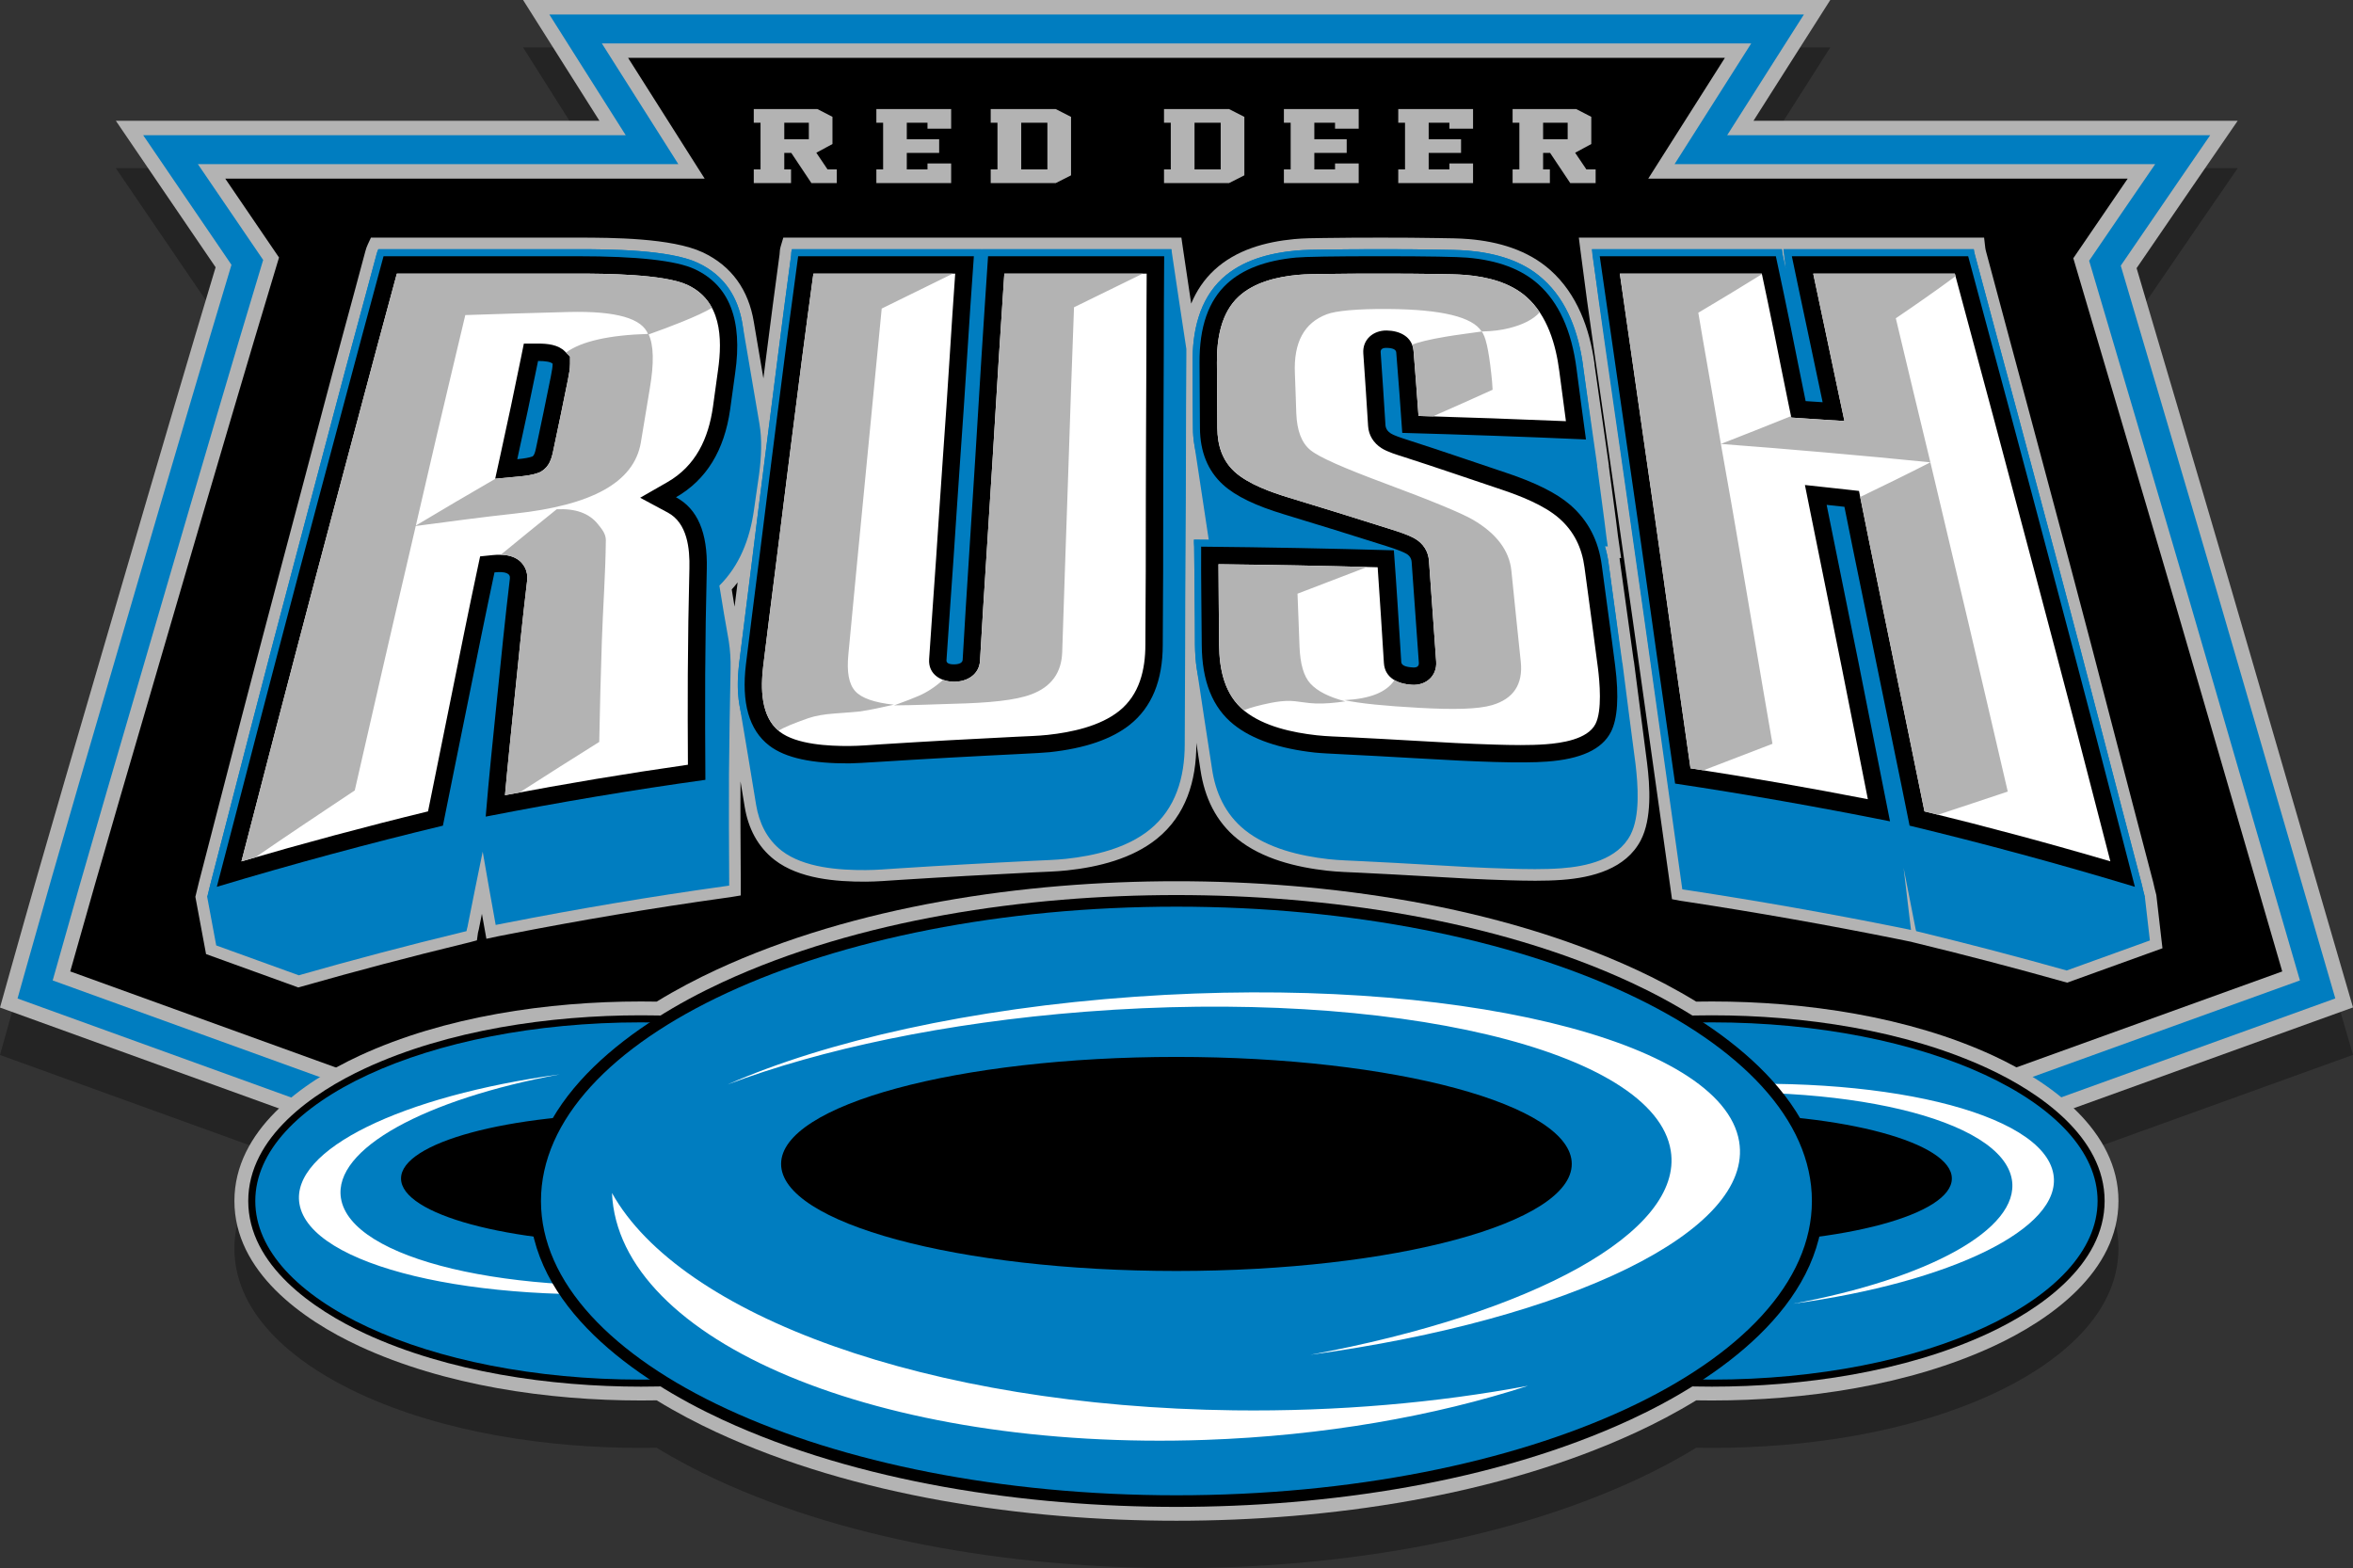 <?xml version="1.0" encoding="utf-8"?>
<!-- Generator: Adobe Illustrator 16.0.0, SVG Export Plug-In . SVG Version: 6.00 Build 0)  -->
<!DOCTYPE svg PUBLIC "-//W3C//DTD SVG 1.1//EN" "http://www.w3.org/Graphics/SVG/1.1/DTD/svg11.dtd">
<svg version="1.1" id="Layer_1" xmlns="http://www.w3.org/2000/svg" xmlns:xlink="http://www.w3.org/1999/xlink" x="0px" y="0px"
	 width="595.537px" height="396.902px" viewBox="0 0 595.537 396.902" enable-background="new 0 0 595.537 396.902"
	 xml:space="preserve">
<rect x="0" y="0" width="595.537" height="396.902" fill="#333333" stroke="none"/>
<g id="Layer_1_1_" opacity="0.3">
	<path d="M595.537,266.982l-2.884-9.901c-4.628-15.89-9.245-31.78-13.872-47.669c-4.631-15.903-9.225-31.816-13.877-47.712
		c-4.658-15.914-9.363-31.813-14.053-47.718c-3.354-11.373-6.726-22.741-10.087-34.111c4.574-6.705,9.154-13.406,13.755-20.094
		l11.834-17.21H443.803c2.896-4.563,5.794-9.124,8.694-13.684L463.236,12h-20.009c-48.492,0-96.986,0-145.48,0
		c-48.474,0-96.947,0-145.422,0h-19.938l10.651,16.855c2.889,4.571,5.78,9.142,8.674,13.71H29.32l11.687,17.168
		c4.519,6.639,9.042,13.276,13.566,19.911c-3.444,11.435-6.841,22.883-10.218,34.337c-4.689,15.906-9.368,31.813-14,47.735
		c-4.626,15.903-9.298,31.792-13.929,47.695c-4.631,15.903-9.201,31.825-13.672,47.774L0,267.012l9.595,3.471
		c20.337,7.357,40.676,14.713,61.013,22.07c-6.572,6.279-11.28,14.078-11.28,23.42c0,17.813,17.108,30.025,31.654,36.764
		c21.489,9.953,47.698,13.73,71.245,13.73c1.319,0,2.646-0.012,3.979-0.035c5.041,3.088,10.184,5.772,15.113,8.057
		c35.099,16.256,77.975,22.415,116.433,22.415s81.335-6.159,116.434-22.415c4.93-2.283,10.071-4.969,15.112-8.057
		c1.334,0.023,2.661,0.035,3.979,0.035c23.547,0,49.756-3.777,71.246-13.73c14.546-6.737,31.652-18.95,31.652-36.764
		c0-9.369-4.733-17.187-11.337-23.475c20.331-7.339,40.663-14.674,60.994-22.014L595.537,266.982z"/>
</g>
<g id="Layer_1_copy">
	<g>
		<path fill="#B3B3B3" d="M540.766,67.871c3.361,11.371,6.733,22.739,10.087,34.111c4.688,15.905,9.395,31.805,14.053,47.718
			c4.652,15.896,9.246,31.809,13.877,47.712c4.627,15.889,9.244,31.779,13.872,47.669l2.884,9.901l-9.702,3.502
			c-47.648,17.201-95.309,34.367-142.924,51.66c-47.199,17.141-94.377,34.336-141.531,51.598l-3.774,1.382l-3.775-1.38
			c-47.159-17.251-94.33-34.469-141.532-51.6c-47.554-17.26-95.132-34.453-142.704-51.662L0,255.012l2.754-9.824
			c4.471-15.949,9.041-31.871,13.672-47.774c4.631-15.902,9.302-31.792,13.929-47.695c4.632-15.922,9.311-31.83,14-47.735
			c3.377-11.455,6.773-22.903,10.218-34.337c-4.525-6.635-9.047-13.272-13.566-19.911L29.32,30.566h122.393
			c-2.894-4.569-5.786-9.139-8.674-13.71L132.388,0h19.938c48.475,0,96.948,0,145.422,0c48.494,0,96.988,0,145.48,0h20.009
			l-10.738,16.882c-2.9,4.56-5.798,9.122-8.694,13.684h122.551l-11.834,17.21C549.92,54.465,545.34,61.166,540.766,67.871
			L540.766,67.871z"/>
		<path fill="#007DC0" d="M58.583,67.026c-4.853-7.115-9.703-14.233-14.55-21.354l-7.791-11.445H158.37
			c-4.083-6.44-8.162-12.883-12.236-19.329l-7.1-11.237h13.292c48.475,0,96.948,0,145.422,0c48.494,0,96.988,0,145.48,0h13.34
			l-7.159,11.255c-4.093,6.434-8.182,12.872-12.268,19.311h122.25l-7.89,11.474c-4.93,7.168-9.838,14.353-14.741,21.541
			c3.524,11.926,7.063,23.847,10.579,35.775c4.688,15.902,9.393,31.8,14.05,47.711c4.653,15.894,9.245,31.806,13.876,47.707
			c4.626,15.889,9.245,31.78,13.872,47.668l1.922,6.603l-6.468,2.335c-47.652,17.197-95.313,34.368-142.931,51.662
			c-47.202,17.143-94.383,34.339-141.54,51.602l-2.517,0.922l-2.517-0.922c-47.164-17.242-94.335-34.469-141.54-51.602
			c-47.555-17.26-95.134-34.453-142.708-51.664l-6.396-2.314l1.836-6.55c4.468-15.938,9.034-31.848,13.662-47.739
			c4.63-15.902,9.303-31.792,13.93-47.695c4.631-15.918,9.308-31.822,13.996-47.723C51.407,91.011,54.969,79.011,58.583,67.026
			L58.583,67.026z"/>
		<path fill="#B3B3B3" d="M528.753,65.986c3.851,13.042,7.728,26.092,11.563,39.103c4.682,15.879,9.397,31.825,14.045,47.697
			c4.658,15.916,9.25,31.818,13.873,47.696c4.624,15.879,9.249,31.789,13.871,47.668c-47.743,17.232-95.498,34.438-142.943,51.668
			c-47.292,17.175-94.564,34.404-141.558,51.607c-47.051-17.203-94.211-34.425-141.557-51.607
			c-47.449-17.221-95.084-34.436-142.714-51.668c4.452-15.879,9.017-31.789,13.642-47.668c4.624-15.878,9.303-31.79,13.93-47.696
			c4.62-15.88,9.306-31.818,13.988-47.697c3.854-13.075,7.749-26.19,11.715-39.296c-5.512-8.081-11.019-16.161-16.52-24.241H171.69
			c-6.468-10.188-12.926-20.377-19.364-30.565c48.464,0,96.958,0,145.422,0c48.465,0,96.988,0,145.48,0
			c-6.479,10.187-12.943,20.379-19.404,30.565h121.644C539.868,49.693,534.306,57.843,528.753,65.986L528.753,65.986z"/>
		<path d="M297.603,347.527c46.747-17.111,93.518-34.158,140.309-51.151c46.547-16.903,93.137-33.69,139.717-50.502
			c-4.305-14.789-8.604-29.579-12.91-44.367c-4.629-15.896-9.221-31.803-13.871-47.692c-4.655-15.904-9.356-31.795-14.044-47.69
			c-3.844-13.037-7.713-26.066-11.562-39.101l-0.491-1.665l0.978-1.435c4.256-6.241,8.514-12.479,12.783-18.71H417.165l3.566-5.624
			c5.272-8.315,10.549-16.631,15.829-24.942c-46.271,0-92.543,0-138.813,0c-46.258,0-92.516,0-138.774,0
			c5.262,8.318,10.533,16.631,15.808,24.941l3.57,5.625H57.012c4.205,6.174,8.412,12.346,12.621,18.517l0.987,1.447l-0.507,1.677
			c-3.956,13.074-7.845,26.169-11.708,39.271c-4.685,15.888-9.357,31.78-13.984,47.685c-4.627,15.904-9.3,31.795-13.931,47.698
			c-4.3,14.769-8.548,29.552-12.711,44.359c46.51,16.825,93.025,33.636,139.518,50.51
			C204.088,313.359,250.849,330.434,297.603,347.527L297.603,347.527z"/>
		<path fill="#B3B3B3" d="M211.794,46.345h-6.425l-5.094-7.636H198.5v4.174h1.712v3.462h-9.434v-3.462h1.712V31.06h-1.712v-3.461
			h16.099l3.818,1.971v6.883l-4.085,2.207l2.846,4.224h2.338V46.345L211.794,46.345z M198.5,35.234h6.214V31.06H198.5V35.234
			L198.5,35.234z M221.804,46.345v-3.462h1.712V31.06h-1.712v-3.461h18.931v4.976h-5.988V31.06h-5.242v4.175h8.194v3.474h-8.194
			v4.174h5.242v-1.515h5.988v4.977H221.804L221.804,46.345z M267.197,27.599l3.881,1.983v14.795l-3.881,1.968h-16.452v-3.462h1.712
			V31.06h-1.712v-3.461H267.197L267.197,27.599z M265.09,42.883V31.06h-6.623v11.823H265.09L265.09,42.883z M311.061,27.599
			l3.883,1.983v14.795l-3.883,1.968h-16.452v-3.462h1.712V31.06h-1.712v-3.461H311.061L311.061,27.599z M308.953,42.883V31.06
			h-6.622v11.823H308.953L308.953,42.883z M324.952,46.345v-3.462h1.712V31.06h-1.712v-3.461h18.931v4.976h-5.988V31.06h-5.241
			v4.175h8.193v3.474h-8.193v4.174h5.241v-1.515h5.988v4.977H324.952L324.952,46.345z M353.894,46.345v-3.462h1.713V31.06h-1.713
			v-3.461h18.932v4.976h-5.988V31.06h-5.241v4.175h8.193v3.474h-8.193v4.174h5.241v-1.515h5.988v4.977H353.894L353.894,46.345z
			 M403.851,46.345h-6.425l-5.095-7.636h-1.775v4.174h1.714v3.462h-9.436v-3.462h1.712V31.06h-1.712v-3.461h16.099l3.818,1.971
			v6.883l-4.085,2.207l2.847,4.224h2.338V46.345L403.851,46.345z M390.556,35.234h6.216V31.06h-6.216V35.234L390.556,35.234z"/>
		<path fill="#B3B3B3" d="M302.791,187.998c0,0.125,0,0.249,0,0.373c0,9.188-2.603,17.982-10,23.932
			c-6.272,5.045-14.816,7.151-22.675,7.991c-2.813,0.302-5.64,0.365-8.464,0.505c-5.646,0.281-11.29,0.58-16.935,0.891
			c-5.677,0.312-11.353,0.664-17.028,1.02c-2.854,0.18-5.709,0.43-8.57,0.441c-7.559,0.031-16.868-0.717-23.055-5.493
			c-4.337-3.351-6.7-8.101-7.578-13.425c-0.354-2.151-0.71-4.303-1.066-6.451c-0.053,8.273,0.019,16.549,0.063,24.822
			c0.003,0.518,0,1.033,0,1.549v2.486l-2.451,0.407c-0.539,0.091-1.081,0.168-1.544,0.22c-18.462,2.577-36.849,5.68-55.142,9.264
			c-0.758,0.148-1.521,0.281-2.276,0.443l-2.965,0.635l-0.537-2.982c-0.2-1.109-0.399-2.221-0.599-3.329
			c-0.257,1.291-0.514,2.583-0.771,3.874l-0.023,0.112l-0.031,0.11c-0.06,0.215-0.14,0.467-0.17,0.688l-0.268,1.923l-1.875,0.505
			c-0.385,0.104-0.771,0.198-1.083,0.264c-13.848,3.354-27.626,6.994-41.329,10.897l-0.911,0.261l-23.356-8.449l-2.703-14.494
			l0.148-0.611c0.256-1.055,0.498-2.111,0.769-3.163c3.425-13.3,6.879-26.594,10.323-39.889
			c3.448-13.313,6.962-26.606,10.477-39.901c3.517-13.302,7.076-26.593,10.573-39.9c3.501-13.325,7.188-26.6,10.713-39.854
			c0.153-0.629,0.373-1.244,0.646-1.83l0.789-1.696h1.871c16.831,0,33.662,0,50.494,0c8.696,0,23.777,0.087,31.544,3.699
			c7.446,3.463,11.667,9.642,12.989,17.599c0.794,4.776,1.611,9.548,2.431,14.32c0.24-1.897,0.48-3.795,0.721-5.692
			c1.084-8.563,2.214-17.12,3.37-25.672c0.015-0.732,0.112-1.452,0.323-2.159l0.625-2.094h2.185c15.843,0,31.686,0,47.528,0h0.537
			c15.988,0,31.976,0,47.963,0h2.541l0.363,2.515c0.682,4.732,1.396,9.459,2.115,14.186c1.318-3.167,3.223-6.078,5.895-8.543
			c5.49-5.067,12.907-7.094,20.179-7.785c2.482-0.236,4.977-0.238,7.468-0.277c4.872-0.077,9.743-0.096,14.616-0.096
			c4.843,0,9.684,0.026,14.524,0.114c2.526,0.046,5.056,0.045,7.576,0.256c7.491,0.625,14.975,2.784,20.685,7.89
			c6.743,6.03,9.91,14.763,11.12,23.525l0.027,0.2v0.199c1.201,8.336,2.356,16.679,3.563,25.014l0.082,0.565l-0.024,0.104v0.003
			c0.76,5.945,1.621,11.877,2.321,17.767c0.1,0.703,0.2,1.405,0.304,2.107l0.485,3.354H409.9c0.053,0.342,0.098,0.686,0.134,1.033
			c1.144,8.277,2.29,16.554,3.437,24.83c0.062,0.21,0.1,0.428,0.116,0.651c1.062,8.439,2.211,16.866,3.275,25.305
			c0.749,5.945,1.245,14.135-1.57,19.577c-3.783,7.309-12.323,9.49-19.896,10.053c-4.538,0.338-9.112,0.233-13.657,0.103
			c-6.802-0.196-13.595-0.571-20.384-0.987c-5.621-0.344-11.247-0.613-16.872-0.906c-2.859-0.149-5.728-0.205-8.574-0.524
			c-7.849-0.884-16.447-2.981-22.712-8.028c-5.495-4.43-8.323-10.57-9.357-17.439C303.492,192.599,303.144,190.298,302.791,187.998
			L302.791,187.998z M186.693,147.407c-0.471,0.61-0.968,1.205-1.493,1.783c0.235,1.454,0.472,2.907,0.713,4.36
			C186.174,151.502,186.435,149.455,186.693,147.407L186.693,147.407z M448.175,60.14h3.216c16.056,0,32.11,0,48.166,0h2.612
			l0.301,2.596c0.035,0.302,0.118,0.616,0.175,0.852c3.54,13.315,7.156,26.61,10.725,39.918c3.566,13.301,7.134,26.603,10.678,39.91
			c3.538,13.29,7.029,26.592,10.479,39.906c3.443,13.3,6.933,26.588,10.421,39.876l0.013,0.052c0.242,0.996,0.438,2.012,0.725,2.994
			l0.07,0.24l0.028,0.248c0.417,3.656,0.834,7.312,1.261,10.966l0.271,2.31l-24.128,8.706l-0.906-0.254
			c-12.267-3.449-24.593-6.678-36.974-9.688c-0.359-0.088-0.722-0.166-1.081-0.264l-0.491-0.133l-0.634-0.126
			c-0.894-0.177-1.791-0.343-2.589-0.531c-17.886-3.608-35.858-6.778-53.824-9.521c-0.48-0.062-0.96-0.127-1.437-0.217l-2.072-0.39
			l-0.292-2.087c-3.188-22.795-6.397-45.587-9.611-68.379c-3.217-22.805-6.525-45.597-9.814-68.392
			c-1.216-8.422-2.382-16.851-3.447-25.292l-0.417-3.301h3.327C418.005,60.14,433.09,60.14,448.175,60.14L448.175,60.14z"/>
		<path fill="#007DC0" d="M400.643,92.326c0,0.057,0,0.095,0,0.151c0,0.02,0,0.038,0,0.057c1.216,8.42,2.379,16.821,3.594,25.223
			c-0.052,0.208,0,0.415,0.051,0.625c0.759,5.941,1.619,11.863,2.327,17.804c0.102,0.72,0.202,1.42,0.304,2.119
			c-0.253,0-0.506,0-0.709-0.018c0.405,1.381,0.76,2.818,0.911,4.333c1.163,8.421,2.327,16.821,3.491,25.222
			c0.051,0.057,0.051,0.114,0.051,0.171c1.063,8.458,2.176,16.935,3.288,25.412c0.606,5.165,1.215,13.056-1.266,17.86
			c-3.288,6.34-11.23,8.006-17.506,8.479c-4.4,0.32-9.006,0.228-13.355,0.094c-6.78-0.188-13.561-0.565-20.289-0.982
			c-5.667-0.341-11.282-0.625-16.898-0.909c-2.731-0.149-5.667-0.207-8.398-0.51c-7.186-0.813-15.382-2.726-21.199-7.397
			c-4.958-4.013-7.438-9.537-8.298-15.593c-1.315-8.401-2.58-16.801-3.845-25.222c-0.305-1.968-0.404-3.993-0.457-6.036
			c0-8.268-0.15-16.556-0.201-24.825c-0.051-0.586-0.051-1.192-0.051-1.797c0.606,0.019,1.215,0.019,1.821,0.019s1.265,0,1.923,0.02
			c-1.215-8.119-2.479-16.254-3.693-24.39c-0.202-1.249-0.305-2.517-0.305-3.842c-0.05-5.525-0.101-11.049-0.101-16.575
			c-0.052-7.813,1.619-15.875,7.539-21.362c5.009-4.598,11.889-6.396,18.467-7.021c2.378-0.227,4.857-0.227,7.235-0.265
			c4.806-0.075,9.714-0.095,14.57-0.095s9.663,0.02,14.471,0.113c2.429,0.039,4.958,0.056,7.388,0.246
			c6.881,0.586,13.813,2.479,18.972,7.153C396.696,76.092,399.53,84.265,400.643,92.326L400.643,92.326z M122.168,215.542
			c1.062,6.187,2.176,12.375,3.289,18.562c0.709-0.151,1.518-0.303,2.327-0.453c18.316-3.596,36.733-6.698,55.3-9.291
			c0.506-0.057,1.012-0.131,1.468-0.207c0-0.514,0-1.021,0-1.532c-0.051-8.856-0.101-17.729-0.051-26.586
			c0.102-8.93,0.203-17.842,0.405-26.773c0.051-2.328-0.101-4.711-0.455-7c-0.86-4.674-1.62-9.348-2.378-14.04
			c5.009-4.976,7.691-11.598,8.753-19.148c0.456-3.046,0.86-6.113,1.315-9.158c0.557-4.315,0.759-8.705,0.051-12.772
			c-1.417-8.401-2.884-16.802-4.301-25.223c-1.062-6.489-4.351-12.185-11.333-15.42c-7.134-3.33-22.515-3.425-30.307-3.425
			c-16.848,0-33.696,0-50.494,0c-0.203,0.436-0.354,0.871-0.456,1.287c-3.542,13.322-7.236,26.623-10.726,39.905
			c-3.491,13.283-7.083,26.604-10.574,39.905c-3.542,13.301-7.033,26.603-10.473,39.886c-3.44,13.282-6.881,26.584-10.321,39.885
			c-0.253,1.043-0.506,2.082-0.759,3.123l2.279,12.227l20.888,7.557c13.749-3.918,27.582-7.572,41.442-10.928
			c0.354-0.076,0.657-0.15,1.012-0.246c0.05-0.359,0.152-0.719,0.253-1.078C119.587,228.236,120.853,221.898,122.168,215.542
			L122.168,215.542z M187.183,178.531c-0.658-3.5-0.506-7.208-0.101-10.691c1.062-8.59,2.176-17.199,3.238-25.789
			c1.062-8.59,2.125-17.2,3.239-25.81c1.112-8.608,2.201-17.221,3.288-25.808c1.088-8.593,2.227-17.218,3.39-25.828
			c0-0.511,0.051-1.022,0.203-1.533c15.988,0,31.976,0,48.015,0c-0.051,0.039-0.051,0.076-0.051,0.095c0-0.019,0-0.056,0.102-0.095
			c15.988,0,31.976,0,47.963,0c1.215,8.42,2.53,16.84,3.793,25.241c0,0.606,0,1.192,0,1.779c-0.05,8.192-0.101,16.385-0.101,24.578
			c0,8.194-0.052,16.386-0.101,24.58c-0.052,8.193-0.103,16.385-0.103,24.561c0,8.173-0.103,16.367-0.103,24.559
			c0,8.382-2.275,16.329-8.903,21.646c-5.818,4.692-13.964,6.586-21.149,7.36c-2.732,0.284-5.566,0.358-8.297,0.492
			c-5.616,0.282-11.283,0.567-16.949,0.89c-5.718,0.303-11.384,0.662-17.051,1.021c-2.783,0.17-5.667,0.437-8.399,0.437
			c-6.678,0.038-15.634-0.567-21.25-4.883c-3.794-2.952-5.717-7.095-6.476-11.58C190.016,195.353,188.6,186.952,187.183,178.531
			L187.183,178.531z M451.946,67.993c-0.253-1.173-0.506-2.365-0.759-3.538c-0.052-0.455-0.151-0.909-0.202-1.382
			c-16.039,0-32.077,0-48.065,0c1.063,8.42,2.228,16.84,3.44,25.241c3.288,22.799,6.603,45.616,9.814,68.401
			c3.211,22.776,6.426,45.602,9.613,68.383c0.404,0.074,0.81,0.131,1.265,0.188c18.113,2.764,36.125,5.941,54.035,9.556
			c0.811,0.188,1.721,0.359,2.58,0.53c-0.605-5.225-1.265-10.467-1.872-15.705c0.962,4.977,1.974,9.951,2.936,14.93
			c0.051,0.358,0.151,0.717,0.253,1.077c0.354,0.097,0.709,0.17,1.013,0.246c12.414,3.019,24.787,6.261,37.074,9.715l21.056-7.598
			c-0.427-3.654-0.844-7.312-1.261-10.972c-0.306-1.041-0.506-2.082-0.761-3.125c-3.49-13.301-6.98-26.604-10.422-39.884
			c-3.439-13.283-6.932-26.584-10.474-39.886c-3.542-13.302-7.106-26.597-10.676-39.905c-3.564-13.294-7.185-26.603-10.727-39.924
			c-0.102-0.416-0.203-0.832-0.253-1.268c-16.089,0-32.128,0-48.166,0C451.542,64.721,451.744,66.365,451.946,67.993L451.946,67.993
			z"/>
		<path fill="#007DC0" d="M465.304,129.903c-0.253-0.019-0.506-0.057-0.759-0.075c2.529,12.544,5.061,25.07,7.538,37.635
			c2.682,13.339,5.313,26.679,7.944,40.018c0.15,0.891,0.354,1.779,0.556,2.67c-0.91-0.172-1.82-0.342-2.631-0.53
			c-18.012-3.614-36.074-6.792-54.288-9.556c-0.405-0.058-0.86-0.113-1.266-0.188c-0.102-0.417-0.102-0.833-0.151-1.269
			c-1.568-11.125-3.213-22.248-4.756-33.358c-1.542-11.102-3.188-22.232-4.756-33.358c-1.568-11.126-3.163-22.256-4.757-33.377
			c-1.594-11.129-3.237-22.252-4.856-33.377c-0.102-0.681-0.151-1.362-0.202-2.063c0.657,0,1.366,0,2.074,0
			c14.875,0,29.75,0,44.574,0c0.455,0,0.91,0,1.417,0c0.051,0.473,0.151,0.927,0.201,1.381c1.315,6.112,2.58,12.223,3.846,18.354
			c1.112,5.676,2.276,11.353,3.439,17.029c0.253,0.019,0.456,0.019,0.658,0.038c-1.164-5.373-2.327-10.747-3.44-16.14
			c-1.314-6.149-2.631-12.317-3.896-18.467c-0.203-0.719-0.305-1.457-0.404-2.195c0.707,0,1.468,0,2.227,0
			c14.875,0,29.75,0,44.625,0c0.403,0,0.858,0,1.314,0c0.05,0.436,0.151,0.852,0.253,1.268c3.542,13.321,7.161,26.63,10.728,39.923
			c3.567,13.309,7.134,26.604,10.675,39.906c3.542,13.301,7.033,26.604,10.474,39.886c3.439,13.283,6.932,26.583,10.423,39.886
			c0.253,1.041,0.454,2.08,0.759,3.123c-1.012-0.305-2.073-0.606-3.035-0.909c-18.821-5.657-37.795-10.823-56.92-15.459
			c-0.354-0.075-0.708-0.15-1.063-0.246c-0.102-0.358-0.203-0.72-0.203-1.078c-2.73-13.434-5.515-26.887-8.297-40.322
			C470.717,156.015,467.985,142.959,465.304,129.903L465.304,129.903z M341.801,137.226c-5.768-1.816-11.586-3.595-17.354-5.354
			c-5.363-1.627-11.891-4.031-16.089-7.89c-4.504-4.087-6.377-9.537-6.428-15.591c-0.05-5.525-0.101-11.051-0.101-16.575
			c-0.05-7.816,1.62-15.876,7.54-21.363c5.009-4.598,11.889-6.396,18.467-7.02c2.378-0.227,4.857-0.227,7.235-0.265
			c4.806-0.075,9.714-0.095,14.57-0.095s9.663,0.02,14.472,0.113c2.428,0.038,4.957,0.057,7.387,0.246
			c6.881,0.587,13.813,2.479,18.972,7.153c6.428,5.695,9.209,14.248,10.271,22.573c0.759,5.941,1.619,11.863,2.327,17.805
			c0.151,0.72,0.203,1.42,0.304,2.12c-0.708-0.019-1.416-0.057-2.125-0.094c-12.852-0.549-25.702-1.022-38.554-1.419
			c6.426,2.119,12.801,4.294,19.227,6.433c5.565,1.892,12.193,4.541,16.696,8.458c4.908,4.276,7.64,9.801,8.551,16.329
			c1.164,8.458,2.276,16.935,3.339,25.412c0.658,5.165,1.267,13.055-1.265,17.861c-3.238,6.339-11.231,8.004-17.606,8.478
			c-4.353,0.321-9.007,0.228-13.408,0.095c-6.729-0.189-13.56-0.568-20.339-0.984c-5.615-0.341-11.282-0.624-16.898-0.908
			c-2.731-0.15-5.717-0.208-8.448-0.511c-7.236-0.813-15.432-2.725-21.302-7.398c-6.577-5.317-8.753-13.301-8.804-21.627
			c0-8.269-0.151-16.556-0.201-24.825c-0.053-0.586-0.053-1.192-0.053-1.798c0.607,0.02,1.215,0.02,1.822,0.02
			C316.605,136.696,329.152,136.904,341.801,137.226L341.801,137.226z M356.372,166.971c0.253,0.075,0.658,0.132,0.962,0.151
			c-0.607-8.23-1.266-16.48-1.821-24.711c-0.051-0.341-0.102-0.549-0.404-0.701c-0.151-0.075-0.253-0.132-0.404-0.208
			C355.31,149.999,355.815,158.494,356.372,166.971L356.372,166.971z M353.084,108.295c-0.405-6.149-0.911-12.28-1.417-18.41
			c-0.102-0.02-0.253-0.039-0.404-0.039c0.404,5.847,0.811,11.713,1.163,17.579c0.051,0.397,0.202,0.586,0.558,0.794
			C352.982,108.239,353.033,108.276,353.084,108.295L353.084,108.295z M241.42,166.384c0.051,0,0.101,0,0.101,0
			c0.102-0.019,0.253-0.019,0.405-0.038c0.506-8.42,1.088-16.839,1.569-25.26c0.48-8.417,1.063-16.858,1.619-25.279
			c0.456-8.514,0.987-17.031,1.518-25.524c0.531-8.498,1.113-17.03,1.669-25.544c0.051-0.549,0.101-1.097,0.203-1.665
			c0.506,0,1.063,0,1.619,0c14.874,0,29.699,0,44.574,0c0.556,0,1.164,0,1.771,0c-0.05,0.606-0.05,1.211-0.05,1.798
			c-0.05,8.192-0.102,16.385-0.102,24.578c0,8.194-0.101,16.386-0.101,24.58c-0.05,8.193-0.101,16.386-0.101,24.56
			c0,8.173-0.101,16.367-0.101,24.559c0.05,8.383-2.277,16.33-8.905,21.646c-5.919,4.692-14.015,6.584-21.301,7.36
			c-2.681,0.284-5.515,0.359-8.247,0.493c-5.616,0.283-11.383,0.567-17.05,0.889c-5.717,0.303-11.384,0.662-17.102,1.022
			c-2.782,0.169-5.717,0.435-8.449,0.435c-6.679,0.037-15.685-0.568-21.352-4.882c-6.779-5.26-7.488-14.324-6.526-22.271
			c1.063-8.59,2.176-17.2,3.238-25.79c1.062-8.589,2.125-17.199,3.238-25.809c1.113-8.609,2.201-17.222,3.288-25.809
			c1.088-8.594,2.227-17.218,3.39-25.828c0-0.51,0.05-1.021,0.203-1.533c0.506,0,1.012,0,1.568,0c14.824,0,29.699,0,44.523,0
			c0.607,0,1.265,0,1.923,0c-0.102,0.644-0.152,1.287-0.203,1.911c-0.608,8.533-1.19,17.088-1.721,25.601
			c-0.531,8.516-1.164,17.048-1.72,25.563c-0.607,8.382-1.215,16.764-1.771,25.127C242.483,149.638,241.926,158.021,241.42,166.384
			L241.42,166.384z M126.57,146.573c-2.126,10.236-4.251,20.492-6.275,30.748c-2.125,10.69-4.351,21.381-6.475,32.052
			c-0.051,0.359-0.152,0.719-0.203,1.078c-0.355,0.096-0.709,0.171-1.063,0.246c-19.176,4.617-38.25,9.802-57.122,15.459
			c-1.012,0.303-2.024,0.605-2.985,0.908c0.253-1.041,0.506-2.082,0.759-3.123c3.44-13.301,6.881-26.604,10.321-39.885
			c3.44-13.282,6.931-26.584,10.473-39.886c3.491-13.302,7.083-26.623,10.574-39.906c3.49-13.282,7.184-26.583,10.726-39.905
			c0.102-0.416,0.253-0.851,0.456-1.287c0.405,0,0.86,0,1.315,0c16.393,0,32.786,0,49.179,0c7.792,0,23.172,0.095,30.307,3.425
			c11.333,5.279,12.901,17.01,11.232,28.193c-0.405,3.046-0.81,6.111-1.214,9.157c-1.366,9.121-4.958,16.897-12.295,22.062
			c5.262,4.296,6.527,11.447,6.375,18.127c-0.252,8.932-0.404,17.843-0.404,26.774c-0.05,8.855,0,17.729,0.051,26.584
			c0,0.512,0,1.022,0,1.533c-0.506,0.075-0.962,0.151-1.468,0.208c-18.619,2.592-37.137,5.695-55.553,9.291
			c-0.81,0.151-1.568,0.303-2.277,0.453c0.051-0.794,0.102-1.589,0.203-2.402c0.86-10.01,1.821-20,2.884-30.009
			c1.012-9.953,1.974-19.924,3.137-29.858C127.025,146.573,126.823,146.573,126.57,146.573L126.57,146.573z M137.6,93.196
			c-1.417,6.983-2.884,13.964-4.402,20.928c0.152-0.039,0.303-0.076,0.455-0.114c0.151-0.322,0.253-0.851,0.304-1.079
			c1.265-6.017,2.53-12.033,3.744-18.069c0.102-0.512,0.152-1.079,0.253-1.627C137.853,93.215,137.751,93.196,137.6,93.196
			L137.6,93.196z"/>
		<path d="M462.318,127.785c2.682,13.359,5.414,26.716,8.096,40.056c2.681,13.34,5.261,26.698,7.943,40.038
			c-18.417-3.689-36.529-6.869-54.392-9.556c-1.567-11.107-3.188-22.252-4.756-33.359c-1.567-11.106-3.11-22.236-4.705-33.358
			c-1.593-11.111-3.214-22.237-4.807-33.358c-1.595-11.129-3.188-22.271-4.807-33.396c14.824,0,29.699,0,44.574,0
			c1.314,6.13,2.604,12.236,3.845,18.354c1.236,6.086,2.43,12.223,3.693,18.316c1.417,0.094,2.833,0.189,4.301,0.284
			c-1.314-6.168-2.606-12.324-3.896-18.468c-1.292-6.156-2.632-12.299-3.896-18.485c14.824,0,29.7,0,44.625,0
			c3.542,13.301,7.158,26.615,10.728,39.924c3.563,13.294,7.109,26.61,10.624,39.905c3.519,13.308,7.058,26.596,10.523,39.886
			c3.463,13.274,6.881,26.604,10.321,39.886c-19.327-5.847-38.351-10.974-57.021-15.478c-2.682-13.435-5.517-26.888-8.245-40.322
			c-2.734-13.452-5.566-26.925-8.248-40.378C465.304,128.105,463.887,127.955,462.318,127.785L462.318,127.785z M357.991,191.89
			c-14.217-0.845-22.566-1.122-25.247-1.418c-8.905-0.989-15.748-3.311-20.439-7.04c-5.428-4.313-8.094-11.051-8.146-20.227
			c-0.049-8.269-0.202-16.556-0.151-24.844c16.24,0.151,32.482,0.454,48.773,0.927c0.708,9.423,1.269,18.846,1.872,28.25
			c0.054,0.851,1.012,1.288,2.984,1.4c1.012,0.057,1.527-0.324,1.468-1.193c-0.599-8.477-1.23-16.976-1.821-25.487
			c-0.065-0.949-0.565-1.665-1.366-2.119c-0.869-0.492-2.526-1.13-5.11-1.949c-8.697-2.757-17.301-5.439-25.854-8.022
			c-6.979-2.108-12.148-4.517-15.432-7.512c-3.851-3.513-5.768-8.327-5.818-14.267c-0.049-5.525-0.063-11.07-0.102-16.594
			c-0.063-9.101,2.285-15.714,6.981-20.019c3.953-3.623,9.663-5.849,17.454-6.585c2.227-0.209,9.361-0.34,21.555-0.34
			c12.041,0,19.378,0.155,21.756,0.359c7.791,0.667,13.709,2.918,17.961,6.698c5.157,4.583,8.455,11.694,9.716,21.495
			c0.764,5.94,1.566,11.883,2.377,17.824c-15.633-0.701-31.065-1.23-46.496-1.666c-0.455-6.792-0.972-13.565-1.52-20.358
			c-0.059-0.737-0.859-1.132-2.479-1.155c-1.012-0.014-1.521,0.36-1.468,1.098c0.45,6.149,0.819,12.283,1.215,18.41
			c0.061,0.95,0.563,1.636,1.366,2.157c0.714,0.462,2.327,1.02,4.756,1.798c8.146,2.609,16.34,5.459,24.539,8.193
			c7.23,2.412,12.652,5.083,16.139,8.117c4.558,3.966,7.137,9.09,7.944,15.231c1.113,8.484,2.317,16.929,3.389,25.393
			c1.003,7.921,0.607,13.529-1.063,16.802c-2.276,4.465-7.69,6.882-16.141,7.511C385.06,193.246,373.978,192.841,357.991,191.89
			L357.991,191.89z M240.408,191.757c-14.318,0.792-22.869,1.446-25.449,1.458c-9.36,0.044-16.14-1.326-20.289-4.522
			c-5.109-3.936-7.053-10.845-5.869-20.605c1.042-8.592,2.151-17.196,3.239-25.79c1.087-8.586,2.15-17.222,3.238-25.808
			c1.088-8.595,2.202-17.204,3.289-25.79c1.088-8.594,2.328-17.219,3.44-25.846c14.774,0,29.598,0,44.473,0
			c-0.607,8.533-1.189,17.087-1.72,25.6c-0.532,8.517-1.113,17.049-1.721,25.563c-0.607,8.515-1.139,17.051-1.72,25.563
			c-0.582,8.516-1.213,17.03-1.771,25.543c-0.048,0.738,0.708,1.073,2.125,1.022c1.214-0.044,1.934-0.435,1.974-1.173
			c0.465-8.495,1.038-17.009,1.568-25.506c0.531-8.493,1.089-17.031,1.62-25.524c0.531-8.516,1.037-17.032,1.568-25.544
			c0.531-8.516,1.113-17.029,1.669-25.543c14.875,0,29.649,0,44.574,0c-0.05,8.211-0.101,16.404-0.101,24.597
			c0,8.194-0.101,16.386-0.101,24.561c0,8.192-0.076,16.405-0.051,24.579c0.025,8.173-0.102,16.367-0.102,24.559
			c0,9.177-2.839,15.887-8.298,20.247c-4.608,3.681-11.383,6.018-20.338,6.981C263.177,190.642,254.776,190.961,240.408,191.757
			L240.408,191.757z M112.1,208.977c-18.721,4.504-37.795,9.649-57.223,15.478c3.491-13.282,6.932-26.604,10.372-39.886
			c3.44-13.282,6.982-26.585,10.473-39.886c3.491-13.302,7.108-26.597,10.625-39.905c3.515-13.294,7.134-26.623,10.726-39.924
			c16.393,0,32.786,0,49.179,0c15.078,0,24.882,1.089,29.547,3.254c8.792,4.079,12.208,12.841,10.271,26.3
			c-0.44,3.06-0.829,6.109-1.265,9.177c-1.485,10.441-6.021,17.862-13.711,22.271c5.464,2.933,8.022,8.971,7.792,18.126
			c-0.225,8.95-0.354,17.881-0.405,26.793c-0.05,8.873,0,17.748,0.051,26.603c-18.367,2.555-36.834,5.641-55.604,9.311
			c0.809-9.973,1.874-19.981,2.884-29.991c1.013-10.047,2.029-20.17,3.238-30.274c0.156-1.305-1.114-1.835-3.896-1.551
			c-2.277,10.69-4.428,21.375-6.578,32.052C116.425,187.607,114.225,198.305,112.1,208.977L112.1,208.977z M136.183,91.361
			c-1.669,8.269-3.44,16.575-5.262,24.863c1.821-0.17,3.086-0.398,3.845-0.7c0.456-0.285,0.664-1.002,0.91-2.176
			c1.271-6.035,2.553-12.048,3.745-18.089c0.275-1.395,0.455-2.498,0.455-3.197C139.421,91.606,138.156,91.361,136.183,91.361
			L136.183,91.361z"/>
		<path fill="#FFFFFF" d="M487.078,205.361c15.778,3.851,31.466,8.063,47.047,12.646c-2.784-10.777-5.558-21.56-8.367-32.331
			c-3.471-13.301-7.008-26.583-10.521-39.873c-3.518-13.303-7.059-26.6-10.621-39.89c-3.277-12.224-6.591-24.437-9.856-36.663
			c-11.945,0-23.892,0-35.837,0c0.925,4.395,1.872,8.787,2.794,13.183c1.29,6.152,2.581,12.304,3.895,18.452l1.211,5.681
			l-5.796-0.372c-1.438-0.092-2.875-0.188-4.313-0.284l-3.336-0.222l-0.68-3.274c-1.269-6.104-2.457-12.225-3.697-18.334
			c-1.005-4.949-2.04-9.891-3.092-14.83c-11.979,0-23.954,0-35.933,0c1.369,9.456,2.724,18.914,4.077,28.372
			c1.594,11.121,3.213,22.237,4.808,33.357c1.594,11.119,3.137,22.245,4.707,33.368c1.417,10.041,2.871,20.076,4.296,30.115
			c15.014,2.305,29.979,4.92,44.888,7.822c-2.226-11.192-4.403-22.393-6.652-33.579c-2.685-13.355-5.414-26.701-8.096-40.057
			l-1.182-5.889l5.971,0.649c1.507,0.164,3.014,0.324,4.52,0.493l3.195,0.359l0.629,3.154c2.685,13.467,5.51,26.905,8.243,40.362
			C481.927,180.31,484.558,192.824,487.078,205.361L487.078,205.361z M308.397,142.806c0.011,6.792,0.121,13.583,0.16,20.374
			c0.036,6.242,1.36,12.736,6.483,16.807c4.883,3.88,12.132,5.439,18.188,6.11c2.604,0.289,5.412,0.351,8.033,0.483
			c5.665,0.286,11.327,0.581,16.989,0.917c6.728,0.4,13.473,0.775,20.21,0.968c4.206,0.121,8.6,0.22,12.798-0.093
			c3.841-0.286,10.544-1.194,12.547-5.123c1.724-3.378,1.074-10.639,0.617-14.251c-1.071-8.465-2.274-16.912-3.387-25.371
			c-0.654-4.981-2.661-9.172-6.47-12.486c-3.809-3.313-9.913-5.685-14.645-7.263c-8.163-2.722-16.293-5.551-24.488-8.177
			c-1.768-0.566-4.26-1.293-5.807-2.295c-1.964-1.273-3.213-3.208-3.364-5.567c-0.394-6.124-0.764-12.25-1.212-18.37
			c-0.26-3.536,2.527-5.867,5.917-5.819c3.274,0.046,6.508,1.539,6.803,5.2c0.441,5.475,0.863,10.951,1.248,16.429
			c12.44,0.365,24.88,0.795,37.313,1.324c-0.569-4.211-1.131-8.423-1.673-12.638c-0.867-6.75-3.017-14.093-8.273-18.767
			c-4.19-3.725-9.959-5.136-15.413-5.604c-2.267-0.194-4.682-0.2-6.957-0.241c-4.807-0.084-9.615-0.102-14.424-0.102
			c-4.813,0-9.63,0.012-14.443,0.091c-2.17,0.035-4.537,0.026-6.696,0.23c-5.188,0.489-10.945,1.828-14.896,5.448
			c-4.576,4.194-5.595,10.836-5.555,16.745c0.038,5.528,0.053,11.057,0.102,16.585c0.037,4.251,1.188,8.138,4.386,11.056
			c3.438,3.137,9.355,5.227,13.737,6.55c8.656,2.615,17.29,5.309,25.91,8.041c1.896,0.601,4.219,1.334,5.949,2.315
			c2.096,1.187,3.42,3.229,3.587,5.642c0.591,8.496,1.224,16.988,1.821,25.483c0.257,3.651-2.576,6.095-6.105,5.894
			c-3.392-0.192-6.876-1.606-7.127-5.511c-0.518-8.083-1.004-16.167-1.579-24.246C335.256,143.208,321.827,142.954,308.397,142.806
			L308.397,142.806z M254.192,69.252c-0.472,7.139-0.953,14.277-1.398,21.417c-0.531,8.514-1.037,17.03-1.568,25.544
			c-0.531,8.509-1.087,17.016-1.619,25.525c-0.531,8.49-1.102,16.978-1.566,25.473c-0.186,3.396-3.046,5.216-6.209,5.33
			c-3.519,0.126-6.931-1.768-6.673-5.708c0.559-8.521,1.19-17.036,1.771-25.555c0.583-8.525,1.113-17.053,1.721-25.576
			c0.606-8.505,1.187-17.013,1.718-25.524c0.435-6.977,0.902-13.953,1.39-20.926c-11.964,0-23.927,0-35.891,0
			c-0.973,7.333-2.008,14.66-2.937,21.999c-1.088,8.598-2.201,17.192-3.289,25.79c-1.089,8.601-2.148,17.207-3.238,25.808
			c-1.087,8.588-2.193,17.173-3.235,25.767c-0.666,5.485-0.661,12.857,4.187,16.591c4.239,3.266,12.48,3.632,17.583,3.608
			c2.633-0.012,5.437-0.264,8.07-0.428c5.718-0.355,11.435-0.707,17.156-1.023c5.7-0.315,11.401-0.602,17.103-0.89
			c2.588-0.131,5.346-0.197,7.917-0.473c6.009-0.646,13.226-2.181,18.063-6.044c5.169-4.128,6.644-10.448,6.644-16.808
			c0-8.183,0.126-16.364,0.101-24.546c-0.024-8.197,0.051-16.395,0.051-24.592c0-8.187,0.101-16.373,0.101-24.561
			c0-6.732,0.034-13.464,0.075-20.197C278.21,69.252,266.201,69.252,254.192,69.252L254.192,69.252z M174.11,193.558
			c-0.042-7.603-0.073-15.206-0.03-22.809c0.051-8.96,0.181-17.92,0.406-26.878c0.126-5.033-0.512-11.476-5.474-14.14l-6.987-3.75
			l6.88-3.943c7.207-4.131,10.403-11.051,11.544-19.073c0.436-3.06,0.826-6.125,1.266-9.184c1.198-8.325,0.832-17.693-7.768-21.683
			c-5.947-2.759-21.175-2.845-27.696-2.845c-15.27,0-30.54,0-45.81,0c-3.3,12.21-6.608,24.419-9.841,36.648
			c-3.517,13.306-7.13,26.586-10.623,39.898c-3.488,13.292-7.024,26.57-10.47,39.872c-2.793,10.784-5.581,21.57-8.397,32.349
			c15.644-4.574,31.388-8.804,47.224-12.658c1.956-9.772,3.961-19.536,5.928-29.305c2.155-10.708,4.312-21.417,6.587-32.101
			l0.667-3.134l3.188-0.326c3.032-0.31,6.461,0.045,8.089,3.049c0.566,1.044,0.763,2.226,0.623,3.401
			c-1.202,10.051-2.212,20.123-3.228,30.193c-0.811,8.041-1.659,16.078-2.382,24.127
			C143.182,198.347,158.618,195.771,174.11,193.558L174.11,193.558z M136.183,86.961c2.343,0,5.055,0.24,6.804,1.989l1.289,1.289
			v1.823c0,1.313-0.284,2.76-0.538,4.049c-1.195,6.059-2.484,12.1-3.755,18.144c-0.423,2.011-1.022,3.84-2.888,5.003l-0.333,0.208
			l-0.365,0.146c-1.534,0.611-3.427,0.84-5.065,0.994l-6,0.561l1.293-5.886c1.813-8.25,3.574-16.51,5.246-24.789l0.713-3.529h3.599
			V86.961z"/>
		<path fill="#B3B3B3" d="M166.207,253.512c5.041-3.088,10.184-5.771,15.113-8.056c35.099-16.257,77.975-22.415,116.433-22.415
			s81.335,6.158,116.434,22.415c4.93,2.282,10.071,4.968,15.112,8.056c1.334-0.023,2.661-0.035,3.979-0.035
			c23.547,0,49.756,3.778,71.246,13.731c14.546,6.737,31.652,18.95,31.652,36.765c0,17.813-17.106,30.025-31.652,36.764
			c-21.49,9.953-47.699,13.73-71.246,13.73c-1.318,0-2.646-0.012-3.979-0.035c-5.041,3.088-10.184,5.772-15.112,8.057
			c-35.099,16.256-77.977,22.414-116.434,22.414c-38.458,0-81.334-6.158-116.433-22.414c-4.929-2.283-10.072-4.969-15.113-8.057
			c-1.334,0.023-2.661,0.035-3.979,0.035c-23.547,0-49.756-3.777-71.245-13.73c-14.546-6.737-31.654-18.95-31.654-36.764
			c0-17.814,17.108-30.027,31.654-36.765c21.489-9.953,47.698-13.731,71.245-13.731
			C163.546,253.477,164.873,253.488,166.207,253.512L166.207,253.512z"/>
		<path d="M162.227,350.965c22.943,0,48.801-3.693,69.773-13.406c13.12-6.076,29.624-17.353,29.624-33.586
			c0-16.236-16.503-27.511-29.624-33.587c-20.972-9.714-46.831-13.407-69.773-13.407s-48.801,3.693-69.773,13.407
			c-13.121,6.076-29.624,17.351-29.624,33.587c0,16.234,16.504,27.51,29.624,33.586
			C113.426,347.271,139.284,350.965,162.227,350.965L162.227,350.965z"/>
		<g>
			<ellipse cx="162.227" cy="298.282" rx="60.728" ry="16.44"/>
			<path fill="#007DC0" d="M162.227,258.762c-53.912,0-97.615,20.24-97.615,45.211c0,24.969,43.703,45.211,97.615,45.211
				c53.911,0,97.615-20.242,97.615-45.211C259.842,279.002,216.138,258.762,162.227,258.762z M162.227,314.723
				c-33.539,0-60.728-7.361-60.728-16.439c0-9.081,27.188-16.441,60.728-16.441s60.728,7.36,60.728,16.441
				C222.955,307.361,195.767,314.723,162.227,314.723z"/>
		</g>
		<path fill="#FFFFFF" d="M168.486,326.934c25.329-1.772,47.571-6.83,62.687-13.485c-14.328,5.418-33.483,9.511-54.881,11.175
			c-47.253,3.674-87.548-5.891-90-21.361c-1.983-12.511,21.381-25.05,55.377-31.336c-39.803,5.42-68.191,19.014-65.879,32.772
			C78.424,320.376,119.925,330.331,168.486,326.934L168.486,326.934z"/>
		<path d="M433.278,350.965c-22.943,0-48.802-3.693-69.773-13.406c-13.12-6.076-29.624-17.353-29.624-33.586
			c0-16.236,16.504-27.511,29.624-33.587c20.973-9.714,46.83-13.407,69.773-13.407c22.942,0,48.802,3.693,69.772,13.407
			c13.121,6.076,29.624,17.351,29.624,33.587c0,16.234-16.504,27.51-29.624,33.586C482.08,347.271,456.222,350.965,433.278,350.965
			L433.278,350.965z"/>
		<g>
			<ellipse cx="433.278" cy="298.282" rx="60.729" ry="16.44"/>
			<path fill="#007DC0" d="M433.278,258.762c-53.911,0-97.614,20.24-97.614,45.211c0,24.969,43.703,45.211,97.614,45.211
				s97.614-20.242,97.614-45.211C530.893,279.002,487.189,258.762,433.278,258.762z M433.278,314.723
				c-33.539,0-60.729-7.361-60.729-16.439c0-9.081,27.188-16.441,60.729-16.441s60.729,7.36,60.729,16.441
				C494.007,307.361,466.817,314.723,433.278,314.723z"/>
		</g>
		<path fill="#FFFFFF" d="M427.02,274.971c-25.328,1.772-47.57,6.829-62.687,13.485c14.328-5.418,33.483-9.511,54.881-11.175
			c47.253-3.674,87.548,5.891,90,21.361c1.983,12.51-21.382,25.049-55.378,31.336c39.804-5.42,68.191-19.015,65.88-32.772
			C517.082,281.527,475.58,271.572,427.02,274.971L427.02,274.971z"/>
		<path d="M297.752,381.4c-37.801,0-80.407-6.086-114.961-22.092c-21.618-10.012-48.81-28.588-48.81-55.338
			c0-26.748,27.191-45.324,48.81-55.338c34.554-16.005,77.16-22.091,114.961-22.091s80.407,6.086,114.961,22.091
			c21.619,10.014,48.811,28.59,48.811,55.338c0,26.749-27.191,45.326-48.811,55.338C378.159,375.314,335.554,381.4,297.752,381.4
			L297.752,381.4z"/>
		<g>
			<ellipse cx="297.752" cy="294.597" rx="100.058" ry="27.088"/>
			<path fill="#007DC0" d="M297.752,229.48c-88.827,0-160.834,33.352-160.834,74.492c0,41.139,72.007,74.49,160.834,74.49
				s160.834-33.352,160.834-74.49C458.586,262.832,386.579,229.48,297.752,229.48z M297.752,321.686
				c-55.261,0-100.058-12.127-100.058-27.088c0-14.962,44.797-27.089,100.058-27.089s100.058,12.127,100.058,27.089
				C397.81,309.559,353.014,321.686,297.752,321.686z"/>
		</g>
		<path fill="#FFFFFF" d="M305.069,364.441c-82.34,2.869-148.545-24.935-150.178-62.486c17.255,30.936,79.794,54.054,157.459,55.005
			c26.257,0.322,51.491-1.929,74.4-6.217C363.021,358.441,335.001,363.398,305.069,364.441L305.069,364.441z"/>
		<path fill="#FFFFFF" d="M287.439,252.268c-41.733,2.92-78.38,11.252-103.285,22.219c23.607-8.926,55.168-15.67,90.424-18.41
			c77.856-6.055,144.248,9.703,148.289,35.195c3.268,20.61-35.229,41.272-91.243,51.629c65.581-8.93,112.354-31.326,108.547-53.996
			C435.83,263.07,367.451,246.667,287.439,252.268L287.439,252.268z"/>
		<path fill="#B3B3B3" d="M508.157,200.348c-3.238-13.869-6.453-27.797-9.714-41.665c-3.268-13.89-6.578-27.776-9.866-41.666
			c-5.859,2.994-11.811,5.903-17.764,8.775l0.322,1.623c2.685,13.467,5.509,26.905,8.243,40.362
			c2.547,12.532,5.178,25.046,7.698,37.583c1.147,0.281,2.295,0.563,3.441,0.848C496.378,204.257,502.284,202.327,508.157,200.348
			L508.157,200.348z M453.303,105.33c-5.938,2.375-11.784,4.719-17.749,7.034c17.506,1.324,35.163,2.857,53.023,4.654
			c-2.936-12.147-5.868-24.313-8.753-36.461c5.098-3.452,10.158-6.989,15.114-10.637l-0.18-0.667c-11.945,0-23.892,0-35.837,0
			c0.925,4.395,1.872,8.787,2.794,13.183c1.29,6.152,2.581,12.304,3.895,18.452l1.211,5.681l-5.796-0.372
			c-1.438-0.092-2.875-0.188-4.313-0.284l-3.336-0.222L453.303,105.33L453.303,105.33z M448.607,188.257
			c-1.568-9.082-3.141-18.194-4.655-27.266c-1.521-9.092-3.11-18.188-4.654-27.284c-1.543-9.087-3.239-18.184-4.757-27.266
			c-1.517-9.082-3.188-18.184-4.705-27.285c5.374-3.196,10.787-6.449,16.104-9.76l-0.03-0.144c-11.979,0-23.954,0-35.932,0
			c1.368,9.456,2.723,18.914,4.076,28.372c1.594,11.121,3.213,22.237,4.808,33.357c1.594,11.119,3.137,22.245,4.707,33.368
			c1.417,10.041,2.871,20.076,4.296,30.115c1.094,0.168,2.187,0.338,3.278,0.509C436.952,192.726,442.747,190.51,448.607,188.257
			L448.607,188.257z M377.774,98.646c-0.052-1.4-0.198-2.788-0.354-4.2c-0.653-5.911-1.417-9.423-2.429-10.54
			c-3.592,0.512-6.677,0.902-9.157,1.325c-4.086,0.697-6.903,1.373-8.416,2.029c0.186,0.477,0.308,1.006,0.354,1.591
			c0.441,5.475,0.863,10.951,1.248,16.429l3.63,0.109C367.763,103.146,372.813,100.901,377.774,98.646L377.774,98.646z
			 M321.513,177.926c1.871-0.378,3.49-0.556,5.061-0.529c0.657,0.011,1.618,0.123,2.983,0.321c1.365,0.198,2.582,0.312,3.542,0.341
			c2.177,0.065,4.604-0.133,7.388-0.549c-4.148-1.097-6.99-2.528-8.805-4.466c-1.727-1.846-2.605-5.013-2.781-9.422
			c-0.179-4.445-0.305-8.913-0.507-13.358c5.952-2.271,11.78-4.518,17.632-6.76c-12.54-0.329-25.083-0.559-37.627-0.697
			c0.011,6.792,0.121,13.583,0.16,20.374c0.035,6.131,1.314,12.505,6.216,16.588C316.496,179.089,318.806,178.473,321.513,177.926
			L321.513,177.926z M340.283,177.208c3.896,0.851,10.221,1.467,18.872,1.948c8.702,0.483,14.873,0.369,18.468-0.681
			c5.41-1.58,7.865-5.263,7.285-10.936c-0.786-7.685-1.622-15.364-2.378-23.046c-0.508-5.166-3.847-9.519-9.767-12.961
			c-2.832-1.646-10.32-4.75-22.312-9.215c-10.371-3.861-16.633-6.604-18.821-8.42c-2.213-1.835-3.37-4.902-3.542-9.29
			c-0.131-3.35-0.204-6.698-0.354-10.047c-0.356-7.946,2.376-12.872,8.094-15.024c2.274-0.855,7.489-1.389,15.634-1.324
			c13.459,0.105,21.25,2.025,23.527,5.695c2.682-0.056,4.959-0.341,6.981-0.851c3.576-0.901,6.126-2.235,7.727-4.017
			c-0.938-1.407-2.032-2.702-3.313-3.84c-4.19-3.725-9.959-5.136-15.413-5.603c-2.267-0.194-4.682-0.2-6.957-0.241
			c-4.807-0.084-9.615-0.102-14.424-0.102c-4.813,0-9.63,0.012-14.442,0.091c-2.171,0.035-4.538,0.026-6.697,0.23
			c-5.188,0.489-10.945,1.828-14.896,5.448c-4.575,4.194-5.595,10.836-5.555,16.745c0.038,5.528,0.053,11.057,0.102,16.585
			c0.037,4.251,1.188,8.138,4.386,11.056c3.438,3.137,9.355,5.227,13.737,6.55c8.656,2.615,17.29,5.309,25.91,8.041
			c1.896,0.601,4.22,1.334,5.949,2.315c2.096,1.187,3.42,3.229,3.587,5.642c0.591,8.496,1.225,16.988,1.821,25.483
			c0.257,3.651-2.576,6.095-6.105,5.894c-1.578-0.09-3.176-0.444-4.46-1.19C350.928,175.214,346.731,176.878,340.283,177.208
			L340.283,177.208z M271.828,77.775c5.854-2.851,11.637-5.688,17.408-8.523h-35.044c-0.472,7.139-0.953,14.277-1.398,21.417
			c-0.531,8.514-1.037,17.03-1.568,25.544c-0.531,8.509-1.087,17.016-1.619,25.525c-0.531,8.49-1.102,16.978-1.566,25.473
			c-0.186,3.396-3.046,5.216-6.209,5.33c-1.095,0.039-2.181-0.117-3.147-0.47c-2.001,1.806-4.067,3.149-6.168,4.057
			c-1.364,0.59-3.39,1.381-6.223,2.403c5.313-0.019,10.221-0.29,14.825-0.397c9.207-0.214,15.836-0.87,19.883-2.384
			c5.11-1.911,7.682-5.509,7.842-10.747c0.446-14.534,0.988-29.084,1.467-43.614C270.791,106.857,271.271,92.307,271.828,77.775
			L271.828,77.775z M204.486,181.805c1.874-0.652,4.149-1.025,6.679-1.211c3.895-0.286,6.071-0.462,6.527-0.53
			c2.478-0.367,5.262-0.965,8.55-1.703c-4.958-0.529-8.239-1.675-9.815-3.462c-1.61-1.825-2.122-4.844-1.72-9.14
			c1.368-14.606,2.785-29.214,4.199-43.802c1.419-14.625,2.833-29.252,4.25-43.859c6.032-2.986,12.028-5.92,18.019-8.845h-35.306
			c-0.973,7.333-2.008,14.66-2.937,21.999c-1.088,8.598-2.201,17.192-3.289,25.79c-1.089,8.601-2.148,17.207-3.238,25.808
			c-1.087,8.588-2.193,17.173-3.235,25.767c-0.649,5.354-0.66,12.505,3.848,16.316C198.404,184.116,200.916,183.049,204.486,181.805
			L204.486,181.805z M131.497,200.572c6.784-4.368,13.542-8.628,20.168-12.789c0.151-8.439,0.379-16.915,0.658-25.43
			c0.278-8.513,0.927-17.048,1.012-25.638c0.016-1.646-1.112-2.935-2.023-4.069c-2.175-2.706-5.616-3.992-10.423-3.746
			c-4.696,3.777-9.394,7.606-14.146,11.506c2.418,0.062,4.783,0.793,6.053,3.136c0.566,1.044,0.763,2.226,0.623,3.401
			c-1.202,10.051-2.212,20.123-3.228,30.193c-0.811,8.041-1.659,16.078-2.382,24.128
			C129.037,201.032,130.267,200.801,131.497,200.572L131.497,200.572z M105.016,133.158c8.5-1.117,16.848-2.263,25.197-3.16
			c19.629-2.111,30.237-7.903,31.976-17.957c0.791-4.572,1.495-9.153,2.277-13.737c1.09-6.389,1.012-10.994-0.354-13.794
			c-9.989,0.301-16.966,1.878-20.848,4.715l1.013,1.013v1.823c0,1.313-0.284,2.76-0.538,4.049c-1.195,6.059-2.484,12.1-3.755,18.144
			c-0.423,2.011-1.022,3.84-2.888,5.003l-0.333,0.208l-0.365,0.146c-1.534,0.611-3.427,0.84-5.065,0.994l-5.924,0.554
			C118.693,125.037,111.874,129.054,105.016,133.158L105.016,133.158z M89.787,200.064c2.277-10.029,4.604-20.058,6.881-30.066
			c2.277-10.01,4.655-20.057,6.982-30.085c2.327-10.028,4.632-20.063,6.982-30.084c2.354-10.034,4.755-20.057,7.134-30.085
			c8.702-0.284,17.354-0.556,26.056-0.776c12.193-0.309,18.771,1.627,20.238,5.714c3.137-1.117,5.917-2.165,8.298-3.123
			c3.689-1.484,6.289-2.701,7.838-3.646c-1.28-2.406-3.271-4.434-6.25-5.816c-5.947-2.759-21.175-2.845-27.696-2.845
			c-15.27,0-30.54,0-45.81,0c-3.3,12.21-6.608,24.419-9.841,36.648c-3.517,13.306-7.13,26.586-10.623,39.898
			c-3.488,13.292-7.024,26.57-10.47,39.872c-2.793,10.784-5.581,21.57-8.397,32.348c1.168-0.342,2.336-0.682,3.505-1.019
			C73.14,211.152,81.549,205.525,89.787,200.064L89.787,200.064z"/>
	</g>
</g>
</svg>
